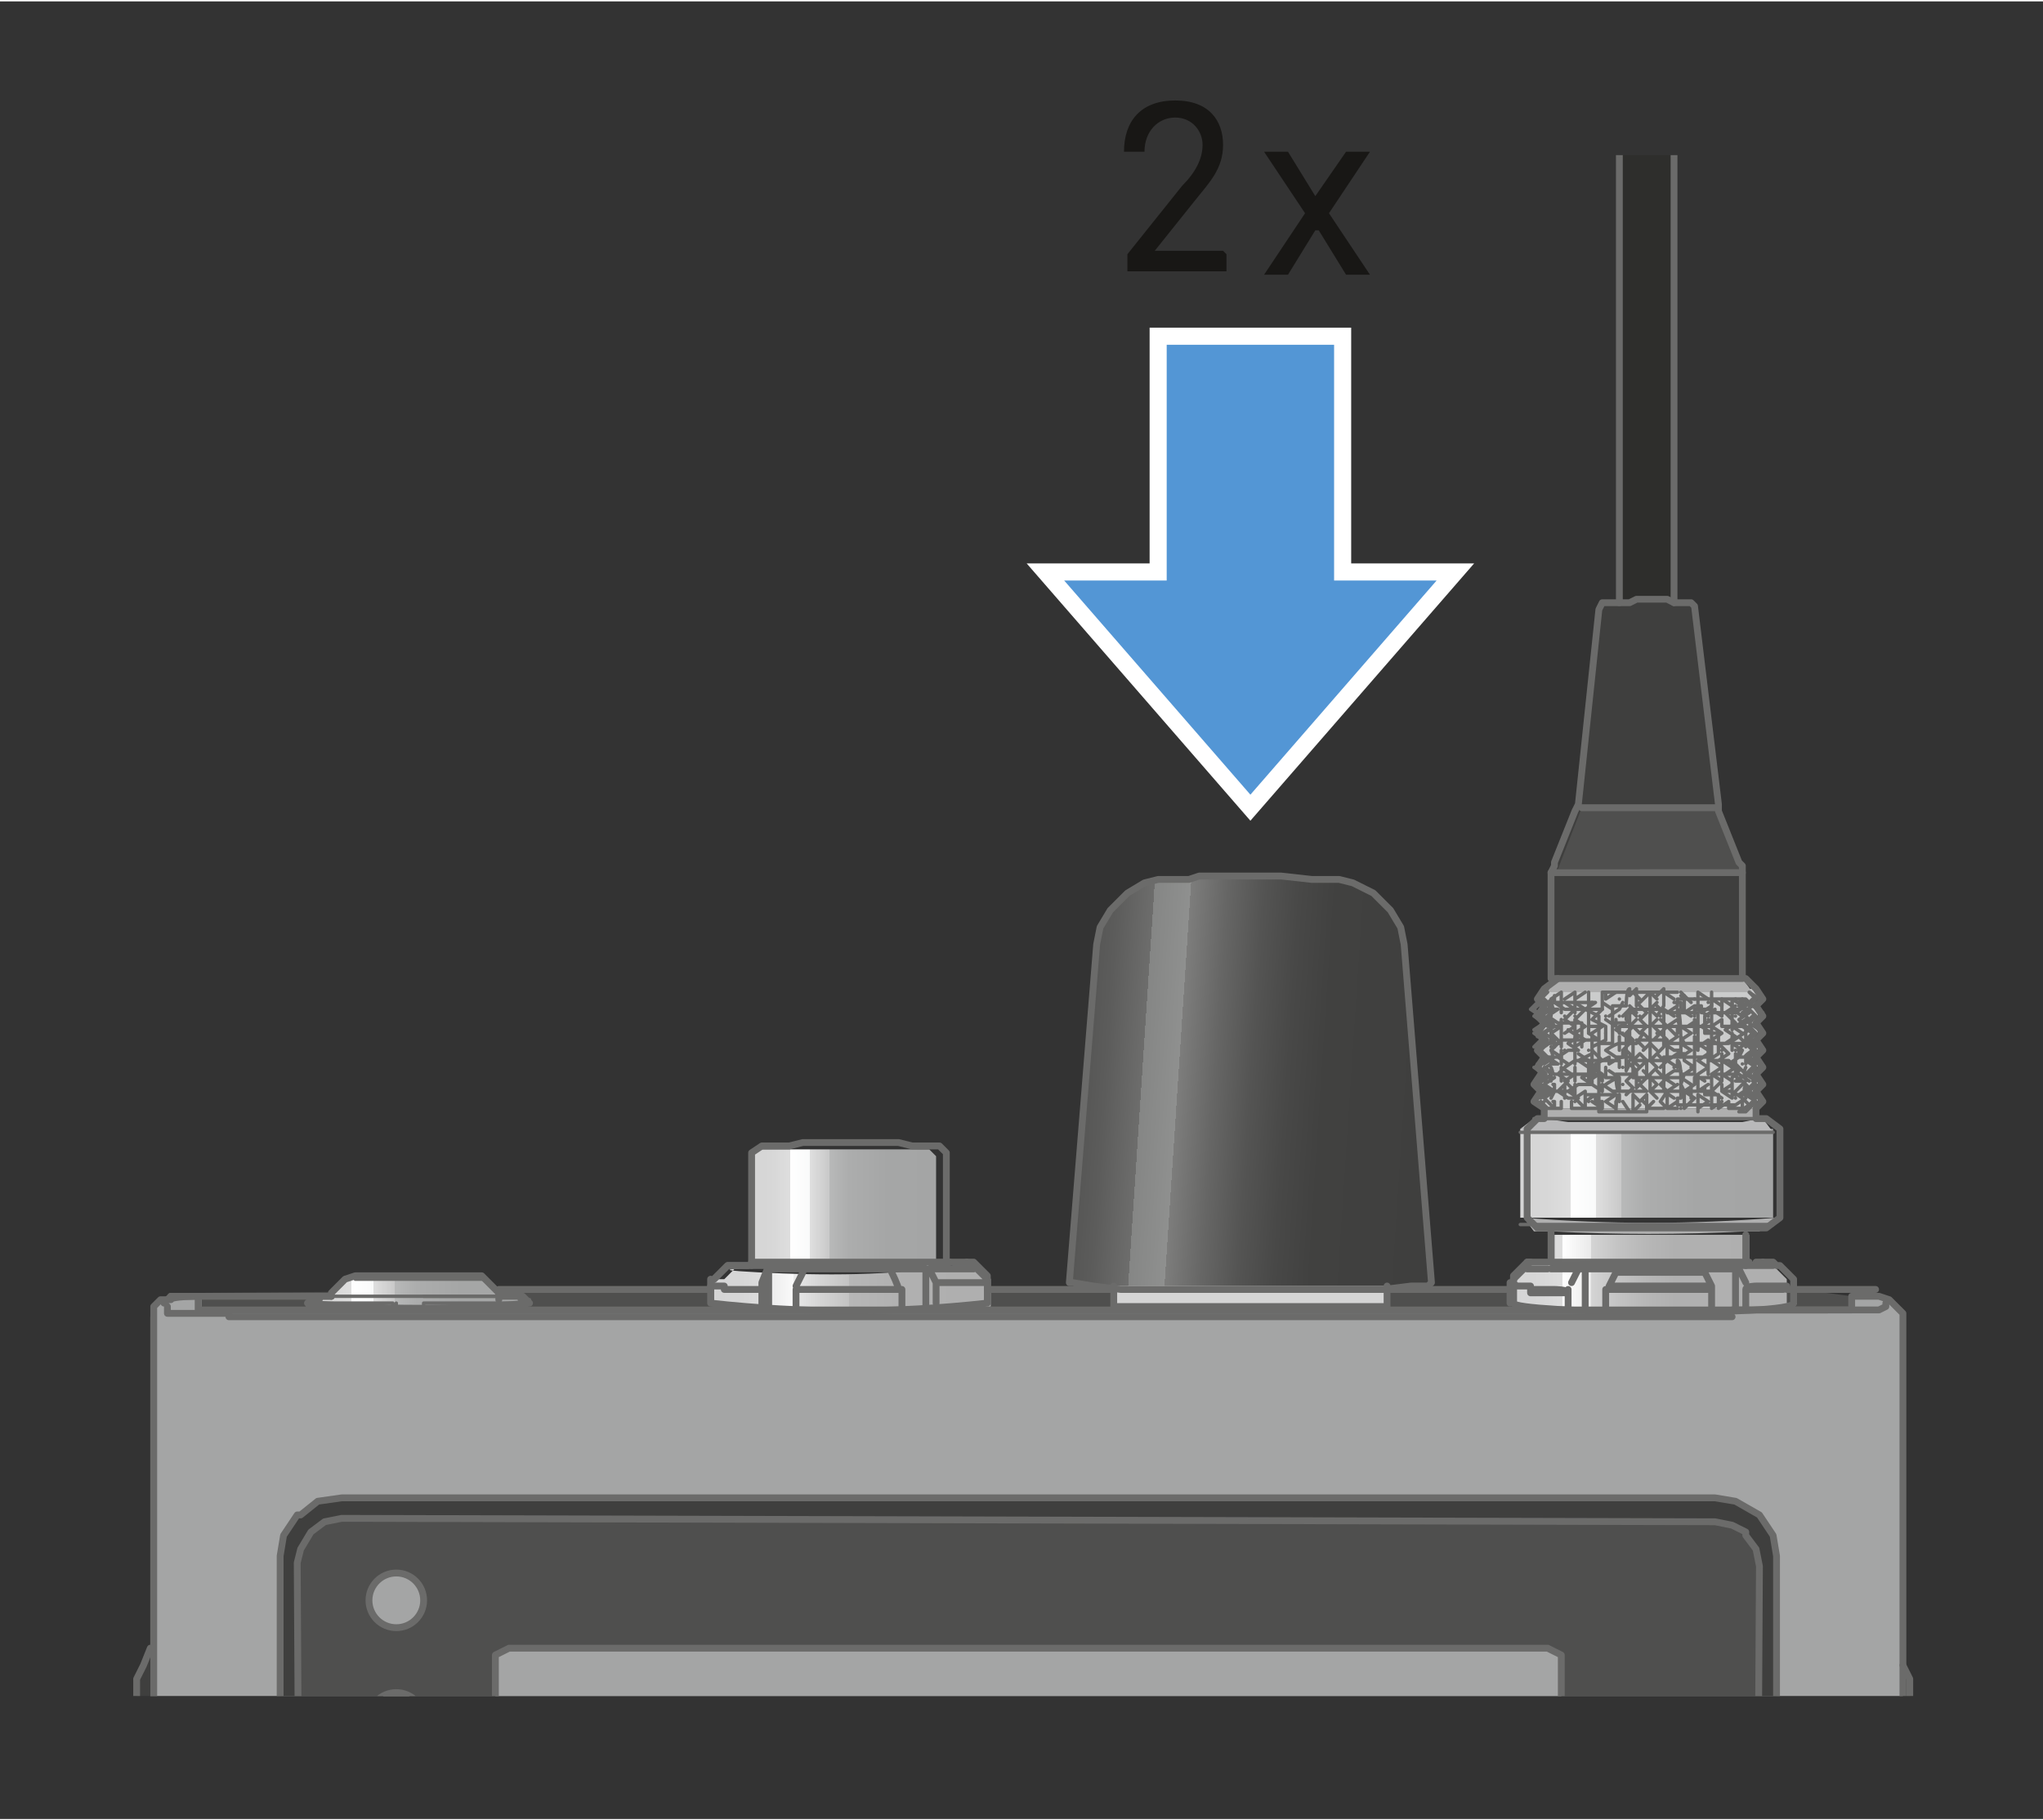 <?xml version="1.0" encoding="UTF-8"?>
<svg id="Abbildungen" xmlns="http://www.w3.org/2000/svg" width="21.1mm" height="18.8mm" version="1.1" xmlns:xlink="http://www.w3.org/1999/xlink" viewBox="0 0 59.8 53.2">
  <rect x="0" y="0" width="59.8" height="53.2" fill="#333333" stroke="none"/>
  <!-- Generator: Adobe Illustrator 29.3.1, SVG Export Plug-In . SVG Version: 2.1.0 Build 151)  -->
  <defs>
    <style>
      .st0 {
        fill: #cbcccc;
      }

      .st1 {
        stroke-width: .2px;
      }

      .st1, .st2, .st3, .st4 {
        fill: none;
      }

      .st1, .st2, .st4 {
        stroke: #6b6b6a;
        stroke-linecap: round;
        stroke-linejoin: round;
      }

      .st2 {
        stroke-width: .1px;
      }

      .st5 {
        fill: url(#Unbenannter_Verlauf_21);
      }

      .st6 {
        fill: url(#Unbenannter_Verlauf_75);
      }

      .st7 {
        fill: #a4a5a5;
      }

      .st8 {
        fill: #5396d5;
        stroke: #fff;
        stroke-miterlimit: 3.9;
        stroke-width: .5px;
      }

      .st9 {
        fill: url(#Unbenannter_Verlauf_263);
      }

      .st10 {
        fill: #d5d5d5;
      }

      .st11 {
        fill: #afafaf;
      }

      .st12 {
        fill: url(#Unbenannter_Verlauf_77);
      }

      .st13 {
        fill: url(#Unbenannter_Verlauf_240);
      }

      .st14 {
        fill: #4f4f4e;
      }

      .st15 {
        fill-rule: evenodd;
      }

      .st15, .st16 {
        fill: #b9b9ba;
      }

      .st4 {
        stroke-width: .2px;
      }

      .st17 {
        fill: #2e2e2c;
      }

      .st18 {
        fill: #3f3f3e;
      }

      .st19 {
        fill: #181715;
      }

      .st20 {
        clip-path: url(#clippath);
      }

      .st21 {
        fill: url(#Unbenannter_Verlauf_2);
      }

      .st22 {
        fill: url(#Unbenannter_Verlauf_76);
      }
    </style>
    <clipPath id="clippath">
      <rect class="st3" y="4.5" width="63.3" height="45.1"/>
    </clipPath>
    <linearGradient id="Unbenannter_Verlauf_75" data-name="Unbenannter Verlauf 75" x1="4.4" y1="88.9" x2="55.7" y2="88.9" gradientUnits="userSpaceOnUse">
      <stop offset="0" stop-color="#3f3f3e"/>
      <stop offset="0" stop-color="#5e5e5d"/>
      <stop offset=".9" stop-color="#5e5e5d"/>
      <stop offset="1" stop-color="#3f3f3e"/>
    </linearGradient>
    <linearGradient id="Unbenannter_Verlauf_2" data-name="Unbenannter Verlauf 2" x1="22" y1="35.3" x2="27.7" y2="35.3" gradientUnits="userSpaceOnUse">
      <stop offset="0" stop-color="#d5d5d5"/>
      <stop offset=".1" stop-color="#d7d7d7"/>
      <stop offset=".2" stop-color="#dedede"/>
      <stop offset=".2" stop-color="#eaeaea"/>
      <stop offset=".2" stop-color="#fbfbfb"/>
      <stop offset=".2" stop-color="#fff"/>
      <stop offset=".3" stop-color="#f9fafa"/>
      <stop offset=".3" stop-color="#dfdfdf"/>
      <stop offset=".4" stop-color="#c9c9c9"/>
      <stop offset=".4" stop-color="#b8b9b9"/>
      <stop offset=".5" stop-color="#acadad"/>
      <stop offset=".7" stop-color="#a5a6a6"/>
      <stop offset="1" stop-color="#a4a5a5"/>
    </linearGradient>
    <linearGradient id="Unbenannter_Verlauf_76" data-name="Unbenannter Verlauf 76" x1="20.8" y1="37.6" x2="28.9" y2="37.6" gradientUnits="userSpaceOnUse">
      <stop offset="0" stop-color="#d5d5d5"/>
      <stop offset=".1" stop-color="#d6d6d6"/>
      <stop offset=".2" stop-color="#ddd"/>
      <stop offset=".2" stop-color="#e9e9e9"/>
      <stop offset=".3" stop-color="#fafafa"/>
      <stop offset=".3" stop-color="#fff"/>
      <stop offset=".3" stop-color="#eaeaea"/>
      <stop offset=".4" stop-color="#d4d4d4"/>
      <stop offset=".5" stop-color="#c3c3c3"/>
      <stop offset=".5" stop-color="#b7b7b7"/>
      <stop offset=".7" stop-color="#b0b0b0"/>
      <stop offset="1" stop-color="#afafaf"/>
    </linearGradient>
    <linearGradient id="Unbenannter_Verlauf_263" data-name="Unbenannter Verlauf 263" x1="9" y1="37.7" x2="15.4" y2="37.7" gradientUnits="userSpaceOnUse">
      <stop offset="0" stop-color="#d5d5d5"/>
      <stop offset=".1" stop-color="#d7d7d7"/>
      <stop offset=".2" stop-color="#dedede"/>
      <stop offset=".2" stop-color="#eaeaea"/>
      <stop offset=".2" stop-color="#fbfbfb"/>
      <stop offset=".2" stop-color="#fff"/>
      <stop offset=".3" stop-color="#f9fafa"/>
      <stop offset=".3" stop-color="#dfdfdf"/>
      <stop offset=".4" stop-color="#c9c9c9"/>
      <stop offset=".4" stop-color="#b8b9b9"/>
      <stop offset=".5" stop-color="#acadad"/>
      <stop offset=".7" stop-color="#a5a6a6"/>
      <stop offset="1" stop-color="#a4a5a5"/>
    </linearGradient>
    <linearGradient id="Unbenannter_Verlauf_240" data-name="Unbenannter Verlauf 240" x1="31.3" y1="31.4" x2="41.9" y2="32.1" gradientUnits="userSpaceOnUse">
      <stop offset="0" stop-color="#4f4f4e"/>
      <stop offset="0" stop-color="#525251"/>
      <stop offset=".1" stop-color="#5c5c5b"/>
      <stop offset=".2" stop-color="#6d6d6c"/>
      <stop offset=".2" stop-color="#858685"/>
      <stop offset=".3" stop-color="#8f908f"/>
      <stop offset=".3" stop-color="#7d7d7c"/>
      <stop offset=".4" stop-color="#666665"/>
      <stop offset=".5" stop-color="#545453"/>
      <stop offset=".6" stop-color="#484847"/>
      <stop offset=".7" stop-color="#414140"/>
      <stop offset="1" stop-color="#3f3f3e"/>
    </linearGradient>
    <linearGradient id="Unbenannter_Verlauf_77" data-name="Unbenannter Verlauf 77" x1="44.1" y1="37.2" x2="52.3" y2="37.2" gradientUnits="userSpaceOnUse">
      <stop offset="0" stop-color="#d5d5d5"/>
      <stop offset=".1" stop-color="#d6d6d6"/>
      <stop offset=".2" stop-color="#ddd"/>
      <stop offset=".2" stop-color="#e9e9e9"/>
      <stop offset=".2" stop-color="#fafafa"/>
      <stop offset=".2" stop-color="#fff"/>
      <stop offset=".3" stop-color="#eaeaea"/>
      <stop offset=".3" stop-color="#d4d4d4"/>
      <stop offset=".4" stop-color="#c3c3c3"/>
      <stop offset=".5" stop-color="#b7b7b7"/>
      <stop offset=".6" stop-color="#b0b0b0"/>
      <stop offset="1" stop-color="#afafaf"/>
    </linearGradient>
    <linearGradient id="Unbenannter_Verlauf_21" data-name="Unbenannter Verlauf 2" x1="44.5" y1="34.4" x2="51.9" y2="34.4" xlink:href="#Unbenannter_Verlauf_2"/>
  </defs>
  <g class="st20">
    <g>
      <g>
        <g>
          <polygon class="st17" points="55.7 69.3 55.7 69.2 55.6 69.1 55.5 69.1 55.4 69.1 54.4 69.1 54.2 69.2 53.9 69.3 53.4 69.4 53.1 69.4 50.7 69.4 46.2 69.4 14 69.4 9.5 69.4 7.1 69.4 6.8 69.4 6.3 69.3 5.9 69.2 5.7 69.1 4.7 69.1 4.6 69.1 4.5 69.1 4.5 69.2 4.4 68.3 4.5 68.4 4.7 68.6 4.8 68.7 5.1 68.8 5.6 68.9 6.8 69 7.3 69 8.3 69 9.4 69 30.1 69 50.8 69 51.9 69 52.9 69 53.3 69 54.1 68.9 54.4 68.9 54.7 68.9 55 68.8 55.4 68.7 55.5 68.6 55.7 68.4 55.7 68.3 55.7 69.3"/>
          <polygon class="st14" points="54.2 37.9 54.2 38.3 53.9 38.3 53.5 38.4 53 38.4 51.9 38.4 8.3 38.4 7.2 38.4 6.6 38.4 6.3 38.3 5.9 38.3 5.9 37.9 5.9 37.8 19.2 37.7 32.3 37.7 43.4 37.7 52.7 37.7 54.2 37.9"/>
          <polyline class="st7" points="30.1 69 50.8 69 51.9 69 52.9 69 53.3 69 54.1 68.9 54.4 68.9 54.7 68.9 55 68.8 55.4 68.7 55.5 68.6 55.7 68.4 55.7 68.3 55.7 68.2 55.7 38.6 55.7 38.5 55.5 38.2 55.3 38 55 37.9 54.2 37.9 54.2 38.3 53.9 38.3 53.5 38.4 53 38.4 51.9 38.4 8.3 38.4 7.2 38.4 6.6 38.4 6.3 38.3 5.9 38.3 5.9 37.9 5 37.9 4.7 38 4.6 38.2 4.5 38.4 4.4 38.5 4.4 38.6 4.4 68.2 4.4 68.3 4.5 68.4 4.7 68.6 4.8 68.7 5.1 68.8 5.6 68.9 6.8 69 7.3 69 8.3 69 9.4 69"/>
          <path class="st18" d="M4.4,68.4h0s-.1,0-.1,0h0s-.2.2-.2.2c-.1.1-.3.5-.3.8v7.1s0,.2,0,.2h0s.2.2.2.2h.1s.3,0,.3,0"/>
          <path class="st18" d="M55.7,68.4h.1s0,0,0,0c.3,0,.4.4.5.7v.3s0,7.1,0,7.1v.2c0,0-.1,0-.1,0h-.2c0,.1-.1.1-.1.1h-.3"/>
          <polyline class="st6" points="55 108 54.7 108.3 53.9 108.6 53 108.7 51.9 108.8 50.8 108.8 9.4 108.8 8.3 108.8 7.2 108.7 6.3 108.6 5.4 108.3 4.9 107.9 4.8 107.8 4.5 107.2 4.4 107.1 4.4 106.8 4.4 77.1 4.4 77 4.4 76.9 4.4 76.6 4.4 69.3 4.5 69.2 4.5 69.1 4.6 69.1 4.7 69.1 5.7 69.1 5.9 69.2 6.3 69.3 6.8 69.4 7.1 69.4 9.5 69.4 14 69.4 46.2 69.4 50.7 69.4 53.1 69.4 53.4 69.4 53.9 69.3 54.2 69.2 54.4 69.1 55.4 69.1 55.5 69.1 55.6 69.1 55.7 69.2 55.7 69.3 55.7 76.6 55.7 76.9 55.7 77.1 55.7 106.8 55.7 107.1 55.6 107.2 55.5 107.6 55.4 107.8 55.2 107.9 55 108"/>
          <path class="st18" d="M4.4,59.7l-.4-9.3v-.3s0-.5,0-.5v-.5c0,0,.2-.4.2-.4l.2-.5M55.7,55.9l.2-5.5v-.3s0-.5,0-.5v-.5c0,0-.2-.4-.2-.4h0"/>
          <g>
            <path class="st21" d="M22,37v-3.2s.2-.2.2-.2h0s.2,0,.2,0h.3s.3,0,.3,0h.4s.4,0,.4,0h.5s.5,0,.5,0h.5s.5,0,.5,0h.4s.4,0,.4,0h.3s.2,0,.2,0h.1s0,0,0,0l.2.2v3.2c-1.9.2-3.8.2-5.7,0Z"/>
            <path class="st22" d="M20.9,37.4h0s0,.2,0,.2v.6c2.7.2,5.4.2,8.1,0,0,0,0-.6,0-.6h0s0-.2,0-.2l-.4-.4h-.1s-.2,0-.2,0h-.2s-.2,0-.2,0h0c-1.8.3-3.8.3-5.7.2s0-.1,0-.2h-.2s-.3,0-.3,0h0s-.1,0-.1,0c0,0-.4.4-.4.4"/>
          </g>
          <path class="st9" d="M9.4,38.2h.8s1.1,0,1.1,0h1s.7,0,.7,0h1.4c.3,0,.6,0,.9-.1l-.2-.2h0s-.3,0-.3,0h-.3v-.2s-.4-.4-.4-.4h-.1s-.5,0-.5,0h-.8s-.9,0-.9,0h-.8s-.6,0-.6,0h-.3s-.4.4-.4.4v.2h0s-.4,0-.4,0h-.1c0,0-.2.2-.2.2h.5c0,0,0,0,0,0Z"/>
          <g>
            <polyline class="st13" points="41.9 37.5 41.8 37.6 41.3 37.6 40.5 37.7 39.4 37.7 38.1 37.7 36.7 37.7 35.3 37.7 33.9 37.7 32.8 37.7 32 37.6 31.4 37.5 31.3 37.5 32.1 27.6 32.2 27.1 32.5 26.6 33 26.1 33.5 25.8 33.9 25.7 34.3 25.7 34.8 25.7 35.1 25.6 35.8 25.6 36.6 25.6 37.5 25.6 38.4 25.7 38.8 25.7 39.2 25.7 39.2 25.7 39.6 25.8 40.2 26.1 40.7 26.6 41 27.1 41.1 27.6 41.9 37.5 41.9 37.5"/>
            <path class="st10" d="M32.6,37.6v.6s7.7,0,8,0c0,0,0,0,0,0v-.6s-8,0-8,0"/>
          </g>
          <g>
            <path class="st12" d="M52.3,38.1v-.6s0-.1,0-.1l-.4-.4h-.1s-.1-.1-.1-.1h0s-.4,0-.4,0h-.1v-.8c-1.9,0-3.8,0-5.7,0v.8h-.1s-.4,0-.4,0h-.1s0,0,0,0h-.1s-.4.4-.4.4h0c0,.1,0,.8,0,.8,0,.4,8.2.4,8.2,0Z"/>
            <polyline class="st18" points="50.9 28.6 51 28.6 51 25.5 51 25.3 50.9 25.2 50.3 23.7 50.3 23.5 49.6 17.7 49.5 17.6 49.4 17.6 49.3 17.6 49.2 17.6 49 17.6 48.8 17.5 48.6 17.5 48.2 17.5 47.9 17.5 47.7 17.6 47.5 17.6 47.3 17.6 47.2 17.6 47.1 17.6 47 17.6 46.9 17.6 46.8 17.8 46.2 23.5 46.1 23.7 45.5 25.2 45.5 25.3 45.4 25.5 45.4 28.6 48 28.6 50.9 28.6"/>
            <path class="st14" d="M48.1,23.6h-.8s-.6,0-.6,0h-.4s0,0,0,0l-.7,1.8h0s.1,0,.1,0h.2s.3,0,.3,0h.9s1.1,0,1.1,0M48,25.5h1.1s1,0,1,0h.4s.3,0,.3,0h.2s0,0,0,0l-.7-1.9h-.2s-.5,0-.5,0h-.7s-.8,0-.8,0"/>
            <path class="st17" d="M47.4-40.1V17.6s1.6,0,1.6,0v-57.7c0-.3-1.6-.2-1.6,0"/>
            <polygon class="st18" points="47.4 -39.8 47.2 -39.8 46.9 -40 46.9 -51.3 46.9 -51.5 47.1 -51.9 47.2 -52.1 47.4 -52.2 47.8 -52.4 48.2 -52.5 48.5 -52.5 48.6 -52.4 49 -52.2 49.2 -52.2 49.3 -52 49.5 -51.7 49.5 -51.4 49.5 -40.2 49.4 -40 49 -39.8 49 -39.8 47.4 -39.8"/>
            <path class="st5" d="M44.5,33c2.5.1,4.9.1,7.4,0v2.6s-.2,0-.2,0h-.6s-.8,0-.8,0h-1.1s-1.2,0-1.2,0h-1.1s-1,0-1,0h-.8s-.5,0-.5,0h-.1s0-2.6,0-2.6Z"/>
            <polyline class="st16" points="49.2 33.1 48.1 33.1 46.9 33.1 45.9 33.1 45.1 33.1 44.7 33.1 44.5 33 44.9 32.7 45.2 32.7 45.9 32.8 46.8 32.8 48 32.8 48.4 32.8 49.2 32.8 50.2 32.8 51 32.8 51.5 32.7 51.6 32.7 51.9 33.1 51.7 33.1 51.2 33.1 50.3 33.1 49.2 33.1"/>
            <path class="st0" d="M45.2,31.4l-.2-.2h0c0,0,.2-.3.2-.3l-.2-.2h0c0,0,.2-.3.2-.3l-.2-.2h0c0,0,.2-.3.2-.3l-.2-.2h0c0,0,.2-.3.2-.3l-.2-.2h0c0,0,.2-.3.2-.3h.4s5.4,0,5.4,0h.3s.2.2.2.2h0c0,0-.2.3-.2.3l.2.2h0c0,0-.2.3-.2.3l.2.2h0c0,0-.2.3-.2.3l.2.2h0c0,0-.2.3-.2.3l.2.2h0c0,0-.2.3-.2.3l.2.2h0c0,0-.2.3-.2.3l.2.2h0c0,0-.2.3-.2.3-2.1,0-4.1,0-6.1,0l-.2-.2h0c0,0,.2-.3.2-.3l-.2-.2h0c0,0,.2-.3.2-.3"/>
            <polygon class="st11" points="51.3 29 51 28.6 45.4 28.6 45.2 29 51.3 29"/>
            <path class="st11" d="M51.3,32.4l.2.3c-2,0-4.3,0-6.4,0l.2-.3c2.1,0,4.1,0,6.1,0Z"/>
            <path class="st11" d="M51.9,35.7l-.4.3h-.4c-1.9.1-3.8.1-5.7,0h-.5c0,0-.3-.4-.3-.4,2.5.2,4.9.2,7.4,0Z"/>
          </g>
          <g>
            <polyline class="st18" points="51.2 64.6 50.9 64.8 50.3 64.9 9.9 64.9 9.3 64.8 8.7 64.4 8.3 63.8 8.2 63.2 8.2 45.5 8.3 44.9 8.7 44.3 8.8 44.3 9.3 43.9 10 43.8 50.2 43.8 50.8 43.9 51.5 44.3 51.9 44.9 52 45.5 52 63.2 51.9 63.8 51.5 64.4 51.2 64.6"/>
            <polyline class="st14" points="50.1 64.4 50.6 64.3 51 64.1 51.3 63.7 51.4 63.2 51.5 45.8 51.4 45.3 51.1 44.9 51.1 44.8 50.7 44.6 50.2 44.5 10 44.4 9.5 44.5 9.1 44.8 9.1 44.8 8.8 45.3 8.7 45.7 8.8 63.1 8.9 63.6 9.2 64 9.6 64.3 10.1 64.4 50.1 64.4"/>
            <polyline class="st7" points="45.7 61.5 45.6 61.8 45.5 61.9 45.3 62 15 61.9 14.7 61.9 14.6 61.7 14.5 61.5 14.5 48.6 14.5 48.4 14.7 48.3 14.9 48.2 45.3 48.2 45.5 48.3 45.7 48.4 45.7 48.6 45.7 61.5"/>
            <circle class="st7" cx="11.6" cy="50.3" r=".8"/>
            <circle class="st7" cx="11.6" cy="52.7" r=".8"/>
            <circle class="st7" cx="11.6" cy="55.1" r=".8"/>
            <circle class="st7" cx="11.6" cy="57.4" r=".8"/>
            <circle class="st7" cx="11.6" cy="59.8" r=".8"/>
            <circle class="st7" cx="11.6" cy="46.8" r=".8"/>
          </g>
          <path class="st15" d="M31.1,98.3h.4v2.2h-.5l-.6-1c-.1-.2-.2-.4-.2-.4h0v1.4h-.4v-2.2s.5,0,.5,0l.7,1.2c0,.1.1.2.1.2h0v-1.4ZM33.5,99.2h-.7v-.9h-.5v2.2h.5v-.9h.7v.9h.5v-2.2h-.5v.9ZM25.7,99.5h.7v-.3h-.7v-.6h.9v-.3h-1.5v2.2h1.5v-.4h-.9v-.6ZM23.8,98.8c0,0,0-.2,0-.2h.8v-.3h-.9c-.3,0-.5.2-.5.4s0,.2.2.4l.7.7c0,.1,0,.2,0,.2h-.9v.4h1c.3,0,.5-.2.5-.5s0-.2-.2-.4l-.7-.7ZM28.6,99.7h0s0-.1-.1-.2l-.7-1.2h-.5v2.2h.4v-1.4h0s0,.2.2.4l.6,1h.5v-2.2h-.4v1.4ZM40.4,99.5h.7v-.3h-.7v-.6h.9v-.3h-1.5v2.2h1.5v-.4h-.9v-.6ZM43.7,100.5h-.6l-.4-.9h-.2v.9s-.5,0-.5,0v-2.2h1c.5,0,.7.3.7.6s-.1.5-.4.6l.5,1ZM43.1,99c0,0,0-.3-.3-.3h-.3s0,.6,0,.6h.3c.3,0,.3-.2.3-.3M38.5,98.8c0,0,0-.2,0-.2h.8v-.3h-.9c-.3,0-.5.2-.5.4s0,.2.2.4l.7.7c0,.1,0,.2,0,.2h-.9v.4h1c.3,0,.5-.2.5-.5s0-.2-.2-.4l-.7-.7ZM35.3,99.5h.7v-.3h-.7v-.6h.9v-.3h-1.5v2.2h1.5v-.4h-.9v-.6ZM36.9,100.5h.5v-2.2h-.5v2.2ZM16.5,97.6v3.7h4.9v-3.7h-4.9ZM19.2,97.9h0c-.3.1-.6.4-.8.9,0,.1-.2.4-.2.5-.5,1-.7,1.2-1.4,1.2v-2.7h2.4s0,0,0,0c0,0,0,0,0,0M21.1,98.3v2.7h-2.4s0,0,0,0c0,0,0,0,0,0,.3-.1.6-.4.8-.9,0-.1.2-.4.2-.5.5-1,.7-1.2,1.4-1.2"/>
        </g>
        <g>
          <path class="st4" d="M52.3,37.7h.7s1,0,1,0h.4s.5,0,.5,0h0M44.1,37.7h-3.5M28.9,37.7h3.7M20.8,37.7h-6.2M5,37.9h0s.5,0,.5,0h.4s.4,0,.4,0h1.4s2,0,2,0"/>
          <path class="st4" d="M53.3,69h.8c0,0,.7-.1.7-.1M53.3,69h-.5s-1,0-1,0h-1.1s-20.7,0-20.7,0M9.4,69h20.7M6.8,69h.5s1,0,1,0h1.1M4.4,68.4h0c0,.1.2.2.2.2h.3c0,.1.5.2.5.2h.6c0,0,.8.1.8.1M55.2,38.1h0s0,.1,0,.1h0c0,0-.2.1-.2.1h-.2s-.6,0-.6,0h-.7s-1.4,0-1.4,0h-1.4M9.5,38.5h20.6M50.7,38.5h-20.6M9.5,38.5h-1.4s-1.4,0-1.4,0M6.7,38.4h-.7s-.6,0-.6,0h-.3s-.2,0-.2,0h0,0c0-.1,0-.2,0-.2M5,37.9l-.2.2"/>
          <path class="st4" d="M5.6,68.9h-.1s-.4-.1-.4-.1h-.4c0-.1,0-.2,0-.2l-.2-.2h0c0-.1,0-.2,0-.2v-29.6s0-.2,0-.2h0c0-.1,0-.2,0-.2l.2-.2h.3c0-.1.8-.1.8-.1v.4s.4,0,.4,0h.4s.6,0,.6,0h1.1s43.6,0,43.6,0h1.1s.5,0,.5,0h.4s.3,0,.3,0v-.4h.8s.3.1.3.1l.2.2.2.2v.2s0,29.6,0,29.6h0c0,0,0,.2,0,.2l-.2.2h0s-.4.2-.4.2h-.4c0,0-.2.1-.2.1"/>
          <polyline class="st4" points="51.2 64.6 50.9 64.8 50.3 64.9 9.9 64.9 9.3 64.8 8.7 64.4 8.3 63.8 8.2 63.2 8.2 45.5 8.3 44.9 8.7 44.3 8.8 44.3 9.3 43.9 10 43.8 50.2 43.8 50.8 43.9 51.5 44.3 51.9 44.9 52 45.5 52 63.2 51.9 63.8 51.5 64.4 51.2 64.6"/>
          <path class="st4" d="M4.4,68.4h0s-.1,0-.1,0h0s-.2.2-.2.2c-.1.1-.3.5-.3.8v7.1s0,.2,0,.2h0s.2.2.2.2h.1s.3,0,.3,0"/>
          <path class="st4" d="M55.7,68.4h.1s0,0,0,0c.3,0,.4.4.5.7v.3s0,7.1,0,7.1v.2c0,0-.1,0-.1,0h-.2c0,.1-.1.1-.1.1h-.3"/>
          <path class="st4" d="M51.1,36.1v.9M45.4,36v.9"/>
          <polyline class="st4" points="22 37 22 33.7 22.3 33.5 22.3 33.5 22.5 33.5 22.7 33.5 23.1 33.5 23.5 33.4 23.9 33.4 24.4 33.4 24.9 33.4 25.4 33.4 25.9 33.4 26.3 33.4 26.7 33.5 27.1 33.5 27.3 33.5 27.4 33.5 27.5 33.5 27.7 33.7 27.7 37"/>
          <path class="st2" d="M13.2,37.9h.7s.5,0,.5,0h.2M14.2,37.4h-.2s-.4,0-.4,0h-.6M13.2,37.9h-.8s-.9,0-.9,0h-.8s-.6,0-.6,0h-.4s0,0,0,0M13.2,37.3h.3s.1,0,.1,0h-.2s-.6,0-.6,0h-.8s-.7,0-.7,0h-.5s-.1,0-.1,0h.3s.6,0,.6,0h.7s.7,0,.7,0h.2M13.1,37.4h-.8s-.8,0-.8,0h-.7s-.4,0-.4,0h0"/>
          <polyline class="st4" points="9.7 37.9 9.7 37.8 10.1 37.4 10.4 37.3 11 37.3 11.9 37.3 12.8 37.3 13.6 37.3 14.1 37.3 14.2 37.4 14.6 37.8 14.6 38"/>
          <polyline class="st4" points="55 108 54.7 108.3 53.9 108.6 53 108.7 51.9 108.8 50.8 108.8 9.4 108.8 8.3 108.8 7.2 108.7 6.3 108.6 5.4 108.3 4.9 107.9 4.8 107.8 4.5 107.2 4.4 107.1 4.4 106.8 4.4 77.1 4.4 77 4.4 76.9 4.4 76.6 4.4 69.3 4.5 69.2 4.5 69.1 4.6 69.1 4.7 69.1 5.7 69.1 5.9 69.2 6.3 69.3 6.8 69.4 7.1 69.4 9.5 69.4 14 69.4 46.2 69.4 50.7 69.4 53.1 69.4 53.4 69.4 53.9 69.3 54.2 69.2 54.4 69.1 55.4 69.1 55.5 69.1 55.6 69.1 55.7 69.2 55.7 69.3 55.7 76.6 55.7 76.9 55.7 77.1 55.7 106.8 55.7 107.1 55.6 107.2 55.5 107.6 55.4 107.8 55.2 107.9 55 108"/>
          <path class="st4" d="M32.6,37.6v.6s8,0,8,0v-.6"/>
          <path class="st1" d="M51.1,38.3v-.6h.5s.4,0,.4,0h.2s0,0,0,0M51.1,37.7h0c0-.1.3-.1.3-.1h.5s.3,0,.3,0h.1M51.1,37.5l-.2-.4h0s-1,0-1,0h-.6s-.8,0-.8,0h-.8s-.2,0-.2,0h-1.1s0,0,0,0h-.8s-.2,0-.2,0h0s0,0,0,0h.2s.6,0,.6,0h.2v1.2M51.8,37h0s-.2,0-.2,0h-.4s-.4,0-.4,0v1.2M50.1,37.6h-.2s-.9,0-.9,0h-.9s-1,0-1,0l.2-.4h1.1s.9,0,.9,0h.6s.2.4.2.4h0v.7M50.1,37.7h-.7s-.8,0-.8,0h-.8s-.8,0-.8,0v.6M47.1,37.7h0M45.2,37.1h-.2s-.3,0-.3,0h.1s.3,0,.3,0h.2M44.8,37.6h-.3s-.2,0-.2,0h0c0-.1.1,0,.1,0h.4s0,.2,0,.2h.5s.6,0,.6,0h0c0-.1-.4-.1-.4-.1h-.6s-.1,0-.1,0M46,37.5l.2-.4M45.9,37.7v.6M44.2,37.5v.6M51.9,37h0s-.2,0-.2,0h-.4s-.4,0-.4,0M51.6,36.9h0M45.4,36.9h0s0,0,0,0h.4s.7,0,.7,0h.9s1,0,1,0h1s.9,0,.9,0h.6s.3,0,.3,0h0s0,0,0,0M49.8,37.1h0M47.3,37.2h0M44.7,36.9h.1M44.7,36.9h0M44.7,37l-.4.4"/>
          <path class="st4" d="M45.4,36.9h-.1s-.4,0-.4,0h-.1s0,0,0,0h-.1s-.4.4-.4.4h0c0,.1,0,.8,0,.8,0,.3,8.2.4,8.2,0v-.6s0-.1,0-.1l-.4-.4h-.1s-.1-.1-.1-.1h0s-.4,0-.4,0h-.1"/>
          <path class="st4" d="M4.4,59.7l-.4-9.3v-.3s0-.5,0-.5v-.5c0,0,.2-.4.2-.4l.2-.5M55.7,55.9l.2-5.5v-.3s0-.5,0-.5v-.5c0,0-.2-.4-.2-.4h0"/>
          <path class="st1" d="M48,25.5h1.1s1,0,1,0h.4s.3,0,.3,0h.2s0,0,0,0M45.4,25.5h0s.1,0,.1,0h.2s.3,0,.3,0h.9s1.1,0,1.1,0M48.1,23.6h-.8s-.6,0-.6,0h-.4s0,0,0,0M48.1,23.6h.8s.7,0,.7,0h.5s.2,0,.2,0"/>
          <polyline class="st4" points="50.9 28.6 51 28.6 51 25.5 51 25.3 50.9 25.2 50.3 23.7 50.3 23.5 49.6 17.7 49.5 17.6 49.4 17.6 49.3 17.6 49.2 17.6 49 17.6 48.8 17.5 48.6 17.5 48.2 17.5 47.9 17.5 47.7 17.6 47.5 17.6 47.3 17.6 47.2 17.6 47.1 17.6 47 17.6 46.9 17.6 46.8 17.8 46.2 23.5 46.1 23.7 45.5 25.2 45.5 25.3 45.4 25.5 45.4 28.6 48 28.6 50.9 28.6"/>
          <polyline class="st4" points="41.9 37.5 41.8 37.6 41.3 37.6 40.5 37.7 39.4 37.7 38.1 37.7 36.7 37.7 35.3 37.7 33.9 37.7 32.8 37.7 32 37.6 31.4 37.5 31.3 37.5 32.1 27.6 32.2 27.1 32.5 26.6 33 26.1 33.5 25.8 33.9 25.7 34.3 25.7 34.8 25.7 35.1 25.6 35.8 25.6 36.6 25.6 37.5 25.6 38.4 25.7 38.8 25.7 39.2 25.7 39.2 25.7 39.6 25.8 40.2 26.1 40.7 26.6 41 27.1 41.1 27.6 41.9 37.5 41.9 37.5"/>
          <path class="st1" d="M28.9,37.5h-.2s-.3,0-.3,0h-.4s-.6,0-.6,0v.6M27.4,37.5h0M28.9,37.5h0M22.5,38.3v-1.2h1.1s.7,0,.7,0h.8s.9,0,.9,0h1.1s0,1.2,0,1.2M27.4,37.5l-.2-.4h0s.2,0,.2,0h.3s.4,0,.4,0h.2s.1,0,.1,0h.1s0,0,0,0M23.3,38.3v-.6h.7s.8,0,.8,0h.8s.8,0,.8,0v.6M23.5,37.2l-.2.4M26.3,37.7h0c0-.1-.2-.5-.2-.5M23.3,37.6h0M21.3,37h.1s0,0,0,0h.3s0,0,0,0h.3s.5,0,.5,0h0s-.2.5-.2.5h0v.7M22.2,37.7h-.6s-.4,0-.4,0M21.2,37.6h-.3s-.1,0-.1,0M28.9,37.4l-.4-.4M28.3,36.9h0M22,36.9h0s0,0,0,0h.3s.6,0,.6,0h.9s1,0,1,0h1s.9,0,.9,0h.7s.4,0,.4,0h0s0,0,0,0M26.1,37.2h0M23.5,37.2h0M21.3,37h.1s0,0,0,0M21.3,37l-.4.4"/>
          <path class="st4" d="M28.9,37.5h0s0-.2,0-.2l-.4-.4h-.1s-.2,0-.2,0h-.2s-.2,0-.2,0h0M28.9,37.5h0s0,.6,0,.6c-2.7.3-5.4.3-8.1,0v-.6s0-.1,0-.1h0M20.9,37.4h0s.4-.4.4-.4h.1s0,0,0,0h.3s.2,0,.2,0"/>
          <path class="st2" d="M14.8,38.1h.2M15,38.2h0c0-.1.2,0,.2,0M15.2,37.9h0s-.4,0-.4,0h-.6s-.8,0-.8,0h-1M15.2,38.2h0c0-.1.2,0,.2,0M15.3,38h.2M15.3,38h.1M15.2,38h.2M15.2,38h.1M14.8,38.1h0M14.4,38.2h-.2c0-.1,0,0,0,0M14.2,38.1h0M13.9,38.2h0c0-.1.2,0,.2,0M12.8,38.1h.6s.8,0,.8,0h.5s.1,0,.1,0h-.1M14.5,38.2h0c0-.1.2,0,.2,0M13.9,38.1h0M13.5,38.2h0c0-.1,0,0,0,0M13.2,38.3h0c0-.1,0,0,0,0M13.2,38.1h.2M13.5,38.1h.2M12.9,38.3h-.1c0-.1,0,0,0,0M12.8,38.1h-.1M12.4,38.1h.1M11.5,38.3h0v-.2h0s-.7,0-.7,0h-.6s-.4,0-.4,0h-.2s0,0,0,0M11.5,38.1h-.9s-.7,0-.7,0h-.5s-.1,0-.1,0h0M11.5,38.1h-.1M11.6,38.1h0c0,0,0,0,0,0h0s0,.1,0,.1M10.8,38.3h0c0-.1,0,0,0,0M10.8,38.1h-.2M11,38.3h.2c0-.1,0,0,0,0M11.2,38.1h0M10.4,38.3h0c0-.1,0,0,0,0M10.4,38.1h-.2M9.9,38.2h.2c0-.1,0,0,0,0M10.1,38.1h0M9.3,38.1h.1c0,0,0,0,0,0M9.4,38h-.2s0,0,0,0M9.2,38.2v-.2c0,0,0,.1,0,.1M9.8,38.1h0s-.2.1-.2.1M9.8,38.1h0M9,38.2l.2-.2-.2.2M9,38.2l.2-.2v.2M9.6,38.2h0c0-.1-.2,0-.2,0M12.8,38.1h-.4s0,0,0,0h0v.2"/>
          <path class="st1" d="M9.7,37.9h0s-.4,0-.4,0h-.1c0,0-.2.2-.2.2,2.1.2,4.3.2,6.5,0l-.2-.2h0s-.3,0-.3,0h-.3"/>
          <path class="st4" d="M47.4-40.1c0-.3,1.6-.4,1.6,0V17.6M47.4-40.1V17.6"/>
          <polyline class="st4" points="47.4 -39.8 47.2 -39.8 46.9 -40 46.9 -51.3 46.9 -51.5 47.1 -51.9 47.2 -52.1 47.4 -52.2 47.8 -52.4 48.2 -52.5 48.5 -52.5 48.6 -52.4 49 -52.2 49.2 -52.2 49.3 -52 49.5 -51.7 49.5 -51.4 49.5 -40.2 49.4 -40 49 -39.8 49 -39.8"/>
          <path class="st2" d="M49.2,35.8h1.1s.8,0,.8,0h.6s.2,0,.2,0M49.2,35.8h-1.2s-1.1,0-1.1,0h-1s-.8,0-.8,0h-.5s-.1,0-.1,0M51.9,33.1h-.2s-.6,0-.6,0h-.8s-1.1,0-1.1,0M44.9,32.7h.3s.7,0,.7,0h1s1.1,0,1.1,0h.4s.7,0,.7,0h1.1s.8,0,.8,0h.5s0,0,0,0M49.2,33.1h-1.2s-1.1,0-1.1,0h-1s-.8,0-.8,0h-.5s-.1,0-.1,0M49.1,32.4h-.3v-.5h.5l.3.2h0c0,0-.3.3-.3.3v-.5s-.1-.2-.1-.2h0c0,0,.1-.3.1-.3l.3-.2h0s0,0,0,0h0l-.3-.2v-.2h-.2s-.3.2-.3.2v-.5l.3-.2h0c0,0-.3-.3-.3-.3l.3-.2h0s0,0,0,0h0s0,0,0,0M51.4,30.2h0s0,0,0,0h0c0,0-.3.3-.3.3l.3.2h0c0,0-.3.3-.3.3l.3.2h0c0,0,0,0,0,0l-.3.2.3.2h0c0,0-.3.3-.3.3h0s.3-.2.3-.2h0c0,0,0,0,0,0M51.5,32.1h0s-.3-.2-.3-.2h0M51.2,31.9l.2-.2h0M51,31.7h0s0,0,0,0h0c0,0-.3.3-.3.3h.2s.2,0,.2,0l.3.2h0c0,0-.3.3-.3.3h-.2s.3-.2.3-.2h0c0,0-.3-.3-.3-.3l.3-.2h0c0,0,0,0,0,0l-.2-.2h-.2l.3-.2h0c0,0-.3-.3-.3-.3h-.2l.3-.2h0c0,0,0,0,0,0v-.2c-.1,0,.2-.2.2-.2h0c0,0,0,0,0,0l-.2-.2.3-.2h0c0,0-.3-.3-.3-.3l.3-.2h0c0,0-.3-.3-.3-.3h.1M51.3,32.1h0s-.2-.2-.2-.2l.2-.2h0M50.4,31.2h0c0,0,0,0,0,0h0c0,0,0,0,0,0l-.3.2.3.2h0c0,0-.3.3-.3.3v.2h0s0,0,0,0h0v.2h.3s.4,0,.4,0l.3-.2h0c0,0,0,0,0,0v-.2c-.1,0,0-.2,0-.2M51,32.1l-.3-.2h-.3s.3-.2.3-.2h0c0,0,0,0,0,0v-.2c0,0,.2-.2.2-.2h0c0,0-.3-.3-.3-.3h-.3s.3-.2.3-.2h0c0,0-.3-.3-.3-.3h.3s.3-.2.3-.2h0c0,0,0,0,0,0h0M51.3,32.2h0l-.2.2h0s.3-.2.3-.2h0M51.3,32.1h0M51.4,32.2h0l-.2.2M51.4,32.1h0s-.2-.2-.2-.2M51,32.2h0v.2c-.1,0-.4,0-.4,0v-.2c0,0,0,0,0,0l-.3.2v-.2s0,0,0,0h0c0,0,0,0,0,0v-.2h-.4v-.2h0c0,0,0,0,0,0h0M51.5,32.2h0M51.2,32.4h0M51.1,32.1h0M51.4,32.2h0M50.4,31.7h0v.2s.3.2.3.2h0s0-.2,0-.2v-.2c0,0,0,0,0,0M50.4,32.1l-.3-.2h-.4s0-.5,0-.5l.3-.2h0s0,0,0,0h0l-.3-.2.3-.2h0s0,0,0,0v-.2s0-.2,0-.2h0s-.3.2-.3.2v-1s-.9,0-.9,0l.3-.2h0c0,0,0,0,0,0v-.2c.1,0,1.3,0,1.3,0h.7l.2.2h0l-.3-.2v.2c.1,0,0,0,0,0l-.3-.2v.2c0,0,0,0,0,0l-.3-.2v.2s0,0,0,0l-.3-.2v.2h0s0,0,0,0l-.3.2v-.2h-.2s-.3.2-.3.2v-.5s-.1,0-.1,0M50.7,32.1h0M50.4,32.2l-.3.2v-1h.4s.3-.2.3-.2h0s0,0,0,0h0s0,0,0,0M50.4,32.1h0M50.8,32.1h0M50.7,32.4h0M50,31.7l-.3.2h-.4l.3-.2h0c0,0,0,0,0,0v-.2c0,0,.5,0,.5,0v.2M49.5,31.7h0v.2c0,0,0,.2,0,.2h0M49.5,32.2h0M50,32.2l-.3-.2v.5-.2M50,32.2h0M49.6,31.2v.2c0,0-.4,0-.4,0v.7c-.1,0-.1,0-.1,0h0c0,0,0,.2,0,.2h.4s.6,0,.6,0M49.7,32.4l.3-.2M48.6,31.7h0c0,0,0,0,0,0h0c0,0,0,0,0,0l.2.2.3-.2h0M49.1,32.2h0s-.3.2-.3.2l-.2-.2h0c0,0,.2-.3.2-.3h-.5v-.5l.2-.2h0c0,0,0,0,0,0h0c0,0,0,0,0,0M49.5,30.2h0s0,0,0,0h0s0,0,0,0l-.3.2v.5h-.5s0,1,0,1l.3.2h0M49.1,32.2h0M49.2,32.4h0M48.7,32.4h-.5l.2-.2h0c0,0,0,0,0,0M48.6,32.2h0M48.5,31.7l-.2.2.2.2M48,31.7h0c0,0,0,0,0,0h0c0,0,0,0,0,0l.2.2h-1s-.3-.2-.3-.2h0s0,.2,0,.2l-.3-.2h0c0,0,0-.3,0-.3v-1.2s0,0,0,0h0c0,0,0,0,0,0M48.5,29.3h0s0,0,0,0h0s0,0,0,0l-.2.2v-.5s-1.4,0-1.4,0v.5s0-.2,0-.2h0l.3.2v1h-.4s0,2,0,2h.8s.6,0,.6,0v-.5s-.2.2-.2.2h0l-.2-.2v.5s.2-.2.2-.2h0M48.3,32.4l-.2-.2h0M47.5,32.2h0c0,0,0,0,0,0h0c0,0,.2.3.2.3M48,32.2h0M48,31.2h0s0,0,0,0h0s0,0,0,0l-.2.2-.2.2h0s0,0,0,0h0l.2.2-.2.2M49.1,29h-.8s-.2.2-.2.2h0s0,0,0,0l-.2.2v-.5s-.2.2-.2.2h0v-.2c-.1,0-.1.5-.1.5h-.4s0,.5,0,.5h.4s-.3.2-.3.2h0s0,0,0,0h0l.3.2v1s.1-.2.1-.2h0l.2.2v.5s.2-.2.2-.2M47,32.2l.3-.2h-.9s0,.2,0,.2h0s.3-.2.3-.2v.2h.2,0c0,0,0,0,0,0v.2h-.5v-.2s0,0,0,0M47,32.2h0M46.9,32.4l-.3-.2h0M47,32.2l.3.2v-.2M47.4,32.2v-.2c-.1,0-.1.5-.1.5M47.4,31.7v.2c-.1,0-.1-.5-.1-.5h.5l.2.2M45.2,31.2h0c0,0,0,0,0,0h0c0,0,0,0,0,0l.3.2h.6s-.3.2-.3.2h0c0,0,.3.3.3.3h-.4s-.3,0-.3,0h-.1s0,0,0,0h0s0,0,0,0l-.2.2h0s.3-.2.3-.2l-.3-.2h0M49,29.7l-.3-.2h-1s0,1,0,1l-.2.2h0s0,0,0,0v.2c-.1,0-.4.2-.4.2h0v-.2c0,0-.4.2-.4.2h0c0,0,0,0,0,0v.2s-.4.2-.4.2h0s0,0,0,0h0l.3.2h-.4s-.3.2-.3.2h0s0,0,0,0h0l.3.2h-.3s-.3-.2-.3-.2h0c0,0,.3-.3.3-.3l-.3-.2h0c0,0,.3-.3.3-.3l-.3-.2h0c0,0,0,0,0,0l.3-.2h.3s-.3-.2-.3-.2h0c0,0,0,0,0,0l.3-.2-.3-.2h0c0,0,0,0,0,0h0M46.4,32.4v-.5s-.3.2-.3.2h0c0,0,.3.3.3.3h-.4s0-.2,0-.2h0M47,30.2v.2c0,0-.4.2-.4.2h0s0,0,0,0v.2s-.4.2-.4.2h0s0,0,0,0h0l.3.2v.5s0-.2,0-.2M46.1,32.2h0c0,0,0,0,0,0M46.1,31.7v.2s0,.2,0,.2M46.5,32.2h0M45.8,31.7h0s0,.2,0,.2v.2M45.2,31.9h0s-.2.2-.2.2h0l.3-.2-.2-.2.2.2M45.2,31.7l.2.2-.2.2h0s.3-.2.3-.2l-.3-.2h0c0,0,0,0,0,0l.3-.2h-.2s-.2-.2-.2-.2h0c0,0,0,0,0,0h0c0,0,0,0,0,0l.3-.2h.2s-.3-.2-.3-.2h0c0,0,0,0,0,0h0M45.2,32.4h0s-.3-.2-.3-.2h0M45.4,32.1h0s.1-.2.1-.2v-.2c-.1,0,0,0,0,0M45.2,32.1h0c0,0,.3.3.3.3h-.2s-.3-.2-.3-.2h0M45.7,32.2v.2c0,0-.2,0-.2,0v-.2c-.1,0,0,0,0,0M45,32.2h0l.2.2h.1s-.2-.2-.2-.2h0M45.8,32.1h0M45.4,32.1h0M45.2,32.2h0M45.2,31.9l-.2-.2h0s0,0,0,0h0l.2-.2h0l-.3.2h0l.2-.2h0s0,0,0,0h0M45,32.1h0M45,32.2h0M51,31.1h0c0,0,0,0,0,0M51.3,31.1h0c0,0,0,0,0,0M51,31.6l-.3-.2h.2s.3.2.3.2M51.1,31.6v-.2c-.1,0,0-.2,0-.2M51.4,31.1h0M51.3,31.2l-.2.2h0s.3-.2.3-.2h0,0M51.5,31.2h0c0,0,0,0,0,0M51.4,31.6h0l-.2-.2.3.2M51.4,31.6h0M51.2,31.4l.2-.2M51.2,31.4h0M51.5,31.1l-.3-.2.3-.2h0c0,0,0,0,0,0M51.5,31.7h0,0M51.1,31.1v-.2c-.1,0,.2-.2.2-.2h0c0,0,0,0,0,0l-.2-.2h-.4s.3.2.3.2M51.3,31.1l-.2-.2h-.2s.1-.2.1-.2h0M51.3,31.6h0M51.4,31.1l-.2-.2M50.4,31.2l-.3-.2v-.5h.4s.3-.2.3-.2h0c0,0,0,0,0,0l-.3-.2.3-.2h0c0,0-.3-.3-.3-.3l.3-.2h0M50.8,31.2v.2c0,0-.4,0-.4,0l.3.2M50.4,31.6h0s0-.2,0-.2v-.2M50.8,31.2v-.2c0,0,0-.2,0-.2h0M50.7,31.2l-.3-.2h-.4l.3-.2h0c0,0,0,0,0,0v-.2s0-.2,0-.2h0c0,0,0,0,0,0v-.2h-.4v-.5l.3-.2h0M50.8,31.6h0M50.4,31.2v-.2s0-.2,0-.2h0M50.4,31.6h0M49.5,31.2h0M49.6,31.2v-.2c0,0,0-.5,0-.5v-.2M50,31.2v-.2s0-.2,0-.2M50,31.2v.2s0-.5,0-.5h-.4s0-.2,0-.2h0c0,0,0,0,0,0h0M50,31.2h0M49.5,30.7l-.3.2h.4v.5s.3.2.3.2M49.5,31.7l-.3-.2v-.2h-.2s-.3.2-.3.2l-.2-.2M49.6,31.7h0M48.6,31.2l.2-.2.3.2h0M48.5,31.2l-.2-.2v-1.5s.2.2.2.2h0c0,0,0,0,0,0h0c0,0,.2-.3.2-.3v-.5s-.2.2-.2.2M49.1,31.2v-.2c.1,0,.1.5.1.5h-.5s.3.2.3.2h0M49,31.2h0M48.6,31.7l.2-.2h-1v-.5l.2-.2h0s0,0,0,0h0s0,0,0,0M49.1,31.7h0M48.5,31.7l-.4-.4M48.5,29.8l-.2.2h-.5s-.2.2-.2.2h0s0,0,0,0h0l.2.2v.5l-.2.2h0s0,0,0,0M48,31.2l-.2-.2h.5s.2-.2.2-.2h0c0,0,0,0,0,0l.2-.2v-1s-.2-.2-.2-.2M48,31.2l.2-.2-.2-.2M48,31.7l.2-.2v-.5h.5s-.2-.2-.2-.2h0M47.5,31.2h0M47,31.2h0c0,0,0,.3,0,.3h.4s-.3-.2-.3-.2h0M47.4,31.7v-.2c-.1,0-.4.2-.4.2h0M47.4,31.2v-.2c-.1,0-.6,0-.6,0v-.2c0,0,0,0,0,0v-.2c0,0,0-.5,0-.5v-.2c0,0,0,0,0,0v-.2c0,0-.4-.2-.4-.2h0c0,0,0,0,0,0l.3-.2h-1.2s-.5,0-.5,0l-.2.2h0l.3-.2-.2.2h0c0,0,0,0,0,0l.2.2-.3-.2h0M46.6,31.2l.3.2v.2M46.5,31.6h0s.3-.2.3-.2h-.8s-.3-.2-.3-.2h0c0,0,0,0,0,0h0c0,0,0,0,0,0M47,31.2h0M47,31.7h0M47.5,31.7h0M46.6,31.2h0s0,0,0,0M46.1,31.2h0M46.1,31.2v.2s0,.2,0,.2M46.5,31.2v-.2s-.4,0-.4,0l-.3.2M46.1,31.6h0M46.6,31.7h0M46.1,30.7h0c0,0,0,0,0,0h0c0,0,0,0,0,0v.2s0,.2,0,.2M45.7,31.1v-.2c0,0-.2,0-.2,0l-.3.2M44.9,31.2h0l.3.2h0s0,0,0,0M45.2,31.4h0M45.4,31.1h0M45.7,31.2v.2c0,0,0,.2,0,.2h0M45.4,31.6h0v-.2c.1,0,0-.2,0-.2M45.1,31.3l.2.2-.3.2M45.2,31.2l.2.2-.2.2M45.2,31.6h0M45.7,31.6h0M45.4,31.6h0M45.4,31.1v-.2c.1,0,0-.2,0-.2h0c0,0,.3-.3.3-.3h.6s.5,0,.5,0l-.3-.2M45.2,31.1l.2-.2h-.1s0,0,0,0l-.2.2h0,0M45,31.1l.3-.2h0s-.2.2-.2.2M45,31.2l.2.2M45,31.6h0M45,31.7h0M45,31.2h0M45,31.6h0M51.4,30.2l-.3-.2h-.2l.3-.2h0c0,0,0,0,0,0l-.2-.2h0s.3-.2.3-.2h0s0,0,0,0M51.3,30.2h0l-.2.2h0s.3-.2.3-.2h0,0M51.3,30.2l-.3-.2h-.2s.3-.2.3-.2h0c0,0,0,0,0,0h0c0,0,0,0,0,0M51.1,30.2v.2c-.1,0,.2.2.2.2M51.5,30.2h0c0,0,0,0,0,0M51.5,30.1l-.3-.2h0M51.2,30.4l.2-.2M51,30.2l-.3-.2h-.3v-.2s0,0,0,0l-.3.2v.2h0l-.3-.2.3-.2h0c0,0,0,0,0,0v-.2h.7s.3-.2.3-.2h0s0,0,0,0M51.3,30.2h0M51.3,30.7h0l-.2.2h0s0,0,0,0M51.4,30.6h0c0,0,0,0,0,0M51.4,30.6l-.2-.2.3.2M51.3,30.4h0M51.5,30.7h0,0M51.3,30.7h0M51.2,30.9l.2-.2M51.1,30.2v-.2c-.1,0,0-.2,0-.2M51.1,30.6h0M51.4,30.2l-.2-.2M50.7,30.7h0s0-.2,0-.2v-.2M50.4,30.2l-.3.2.3.2M50.7,30.2h0M50.4,30.2l-.3-.2v.5h-.8s-.1-.2-.1-.2h0M50.8,30.7h0M50.4,30.2h0M50.4,30.7h0M50.7,29.7h0v.2c0,0,0,.2,0,.2M49.5,30.2l-.3-.2h.4s0-.2,0-.2h0c0,0,0,0,0,0h0M49.6,30.2v-.2c0,0,.5,0,.5,0v-.2s0,0,0,0M50,30.2h0M50,30.2h0M49.5,30.7l-.3-.2h-.5s.3.2.3.2h0M50,30.7h0l-.3-.2v.2M50,30.7h0M49,30.2h0,0M49.1,30.2v-.2c.1,0,0-.2,0-.2M48.6,29.8l.2.2-.2.2h0l-.2-.2h1s.3-.2.3-.2M48.6,30.2h0c0,0,0,0,0,0l-.2.2h-.5s.2.2.2.2M48.5,30.2h0M49.1,29.7v-.2c.1,0,.1,1,.1,1v.2h-.2M48.6,30.2l.2.2h-.5l-.2-.2h0c0,0,0,0,0,0h0c0,0-.2.3-.2.3h-.5v-.2M49.1,30.7h0M48.6,30.7h0"/>
          <path class="st2" d="M48.5,30.7l-.2-.2-.2.2M48,30.2l-.2-.2-.2-.2h0c0,0,0,0,0,0v-.2c-.1,0,.3,0,.3,0l-.2-.2h0M48,30.2l.2-.2-.2-.2h0,0c0,0,0,0,0,0l.2-.2-.2-.2h0M48,30.2h0M47,30.7h0l.3.2h.5s-.2-.2-.2-.2h0M47.4,30.2v-.2c-.1,0,.3,0,.3,0l.2-.2M47,30.2h0M47,30.2v-.2c0,0-.4-.2-.4-.2h0c0,0,.3-.3.3-.3h-.4v-.2M47.4,30.7v-.2c-.1,0-.4.2-.4.2h0M47.5,30.2h0M47,30.7h0M47.4,30.7h0M46.6,30.7h0c0,0,.3.3.3.3h-.4l-.3-.2M46.1,30.2h0c0,0,0,0,0,0h0c0,0,0,0,0,0M46.6,30.2l.3-.2h-.4v-.5s-.4,0-.4,0l-.3-.2h0c0,0,0,0,0,0h0M46.5,30.2v-.2s0-.2,0-.2h0c0,0,0,0,0,0M46.1,30.2l.3-.2-.3-.2h0c0,0,.3-.3.3-.3l-.3-.2h0c0,0,0,0,0,0h0M46.1,30.2l.3.2-.3.2M44.9,29.7h0s0,0,0,0h0s.2-.2.2-.2h.1s-.2-.2-.2-.2l.2.2h.4s-.3.2-.3.2h0c0,0,0,0,0,0l.3.2h.7v.5s0,.2,0,.2M46.5,30.7h0M46.1,30.7v-.2s0-.2,0-.2M46.1,30.2v-.2s-.3-.2-.3-.2h0c0,0,.3-.3.3-.3h-.3l-.3-.2h0c0,0,0,0,0,0v-.2c.1,0-.2.2-.2.2h0s0,0,0,0h0M45.4,30.2h0c0,0,0,0,0,0h0c0,0,.3.3.3.3h-.4s-.2-.2-.2-.2h0s0,0,0,0h0l.2-.2h0l-.3.2h0c0,0,0,0,0,0h0M45.2,30.2l.3-.2h.2s0-.2,0-.2h0M45.4,30.2l.3-.2v.2M45.4,30.2v.2c.1,0-.2.2-.2.2M45.2,30.2l.3.2v.2c-.1,0,0,0,0,0M45,30.6h0c0,0,0,0,0,0h0c0,0,0,0,0,0l.3-.2h0l-.2-.2h0M44.9,30.2h0l.3.2-.3.2h0l.2-.2h.1M45.2,30.4h0s-.2.2-.2.2M45.2,30.4h0M45.1,30.3l.2.2-.2.2M45.8,30.2l.3-.2v-.2s0,0,0,0M45.8,30.7h0M45,30.6h0c0,0,.3.3.3.3h0s0,0,0,0M45,30.7l.3.2-.2-.2M45.1,30.8l.2.2M45.2,30.9h0M45.4,30.7l.3.2v-.2M45.7,30.6v-.2c0,0,0-.2,0-.2M45.4,30.6h0M45.4,30.2v-.2c.1,0-.2-.2-.2-.2h0c0,0,.3-.3.3-.3l-.3-.2M45.2,30.2h0M45,30.7l.2.2M45,30.2l.2.2M45,30.1l.2-.2h0s-.3.2-.3.2h0M45,30.7h0M51,29.7l-.3-.2h.2s.3-.2.3-.2h0M51.3,29.2h0l-.2.2h-.2s.3.2.3.2M51.1,29.7v-.2c-.1,0,0-.2,0-.2M51.2,29.4l.2-.2h0M51.4,29.7h0c0,0,0,0,0,0M51.3,29.7h0l-.2.2h0s.3-.2.3-.2h0c0,0,0,0,0,0M51.3,29.4h0s.3.2.3.2M51.5,29.7h0,0M51.3,29.7h0M51.2,29.9l.2-.2M51.2,29.5l.2.2M50.4,29.7h0c0,0,0,0,0,0v-.2s0-.2,0-.2h0M50.7,29.7h0s0-.2,0-.2v-.2c0,0,0,0,0,0M50.4,29.7l-.3-.2v-.2s0,0,0,0M50.4,29.7h0M50.8,29.7h0M49.5,29.7l-.3-.2v-.2h-.2M49.6,29.7v-.2c0,0,.5,0,.5,0v-.5M50,29.7l-.3-.2v-.5s0,.2,0,.2h0M50,29.8h0M48.6,29.7h0M47.5,29.7l.2-.2.2.2M48,29.7h0M47.5,29.3h0s-.1.2-.1.2l-.3.2h0c0,0,0,0,0,0M47.4,29.7h0c0,0,0,0,0,0M47,29.7h0M47,29.8l.3.2v-.2M46.5,29.2v-.2s0,.5,0,.5v.2M46.1,29.2v.2s0,.2,0,.2h0M46.5,29.7h0M46.1,29.7h0M45,29.7l.3-.2h0l-.2.2h0l.3-.2h0M45.2,29.2l.2.2h0s-.2.2-.2.2h0M45.2,29.4h0,0M45.2,29.5h0M45.8,29.7h0s0,0,0,0M45.4,29.7h0M45.7,29.2v.2c0,0,0,.2,0,.2M45.2,29.7h0l.2.2h-.1s0,0,0,0l-.2.2h0M45.3,29.9l-.2-.2h0c0,0,0,0,0,0h0M45.1,29.8l.2.2h0,.2s-.1-.2-.1-.2M45.2,29.9h0s-.2-.2-.2-.2M45.2,29.9h0M45.4,29.7v-.2c.1,0,0-.2,0-.2h0M45.2,29.7h0M45.2,29.9l-.3-.2M45,29.7h0M51.4,29.2h0l-.2-.2.3.2h0,0M51.3,29.2h0M51.4,29.2h0M51.5,29.2h0M51,29.2h0M50.4,29.2h0M50.8,29.2h0M49.7,29l.3.2M49.5,29.3h0c0,0-.3-.3-.3-.3M50,29.3h0M49.6,29.2h0M48.5,29.2l-.2-.2M49,29.2l-.3-.2M49.1,29.3h0M47.8,29l.2.2M48,29.2h0M47.4,29.2h0M47.3,29l-.3.2h0v-.2M47,29.2h0M47,29.2h0M46.4,29l-.3.2M46.1,29.2v-.2s-.3.2-.3.2M46.6,29.3h0M45.7,29.2v-.2c0,0-.3.2-.3.2M45.3,29l-.2.2h0M45.1,29.1l.2-.2-.2.2M45.4,29.2h0M45,29.2h0M45,29.2h0M45,29.2h0"/>
          <path class="st4" d="M45.2,32.7h-.2s0,0,0,0l-.3.3v2.6s.3.3.3.3h.3s.7,0,.7,0h1s1.1,0,1.1,0h1.2s1.1,0,1.1,0h.8s.5,0,.5,0h0s.4-.3.4-.3v-2.6s-.4-.3-.4-.3h-.3s0-.3,0-.3l.2-.2h0c0,0-.2-.3-.2-.3l.2-.2h0c0,0-.2-.3-.2-.3l.2-.2h0c0,0-.2-.3-.2-.3l.2-.2h0c0,0-.2-.3-.2-.3l.2-.2h0c0,0-.2-.3-.2-.3l.2-.2h0c0,0-.2-.3-.2-.3l.2-.2h0c0,0-.2-.3-.2-.3l-.3-.3M45.2,32.7v-.3s-.3-.2-.3-.2h0c0,0,.2-.3.2-.3l-.2-.2h0c0,0,.2-.3.2-.3M45.2,31.4l-.2-.2h0c0,0,.2-.3.2-.3l-.2-.2h0c0,0,.2-.3.2-.3l-.2-.2h0c0,0,.2-.3.2-.3l-.2-.2h0c0,0,.2-.3.2-.3l-.2-.2h0c0,0,.2-.3.2-.3l.4-.3"/>
          <g>
            <polyline class="st4" points="50.1 64.4 50.6 64.3 51 64.1 51.3 63.7 51.4 63.2 51.5 45.8 51.4 45.3 51.1 44.9 51.1 44.8 50.7 44.6 50.2 44.5 10 44.4 9.5 44.5 9.1 44.8 9.1 44.8 8.8 45.3 8.7 45.7 8.8 63.1 8.9 63.6 9.2 64 9.6 64.3 10.1 64.4 50.1 64.4"/>
            <polyline class="st4" points="45.7 61.5 45.6 61.8 45.5 61.9 45.3 62 15 61.9 14.7 61.9 14.6 61.7 14.5 61.5 14.5 48.6 14.5 48.4 14.7 48.3 14.9 48.2 45.3 48.2 45.5 48.3 45.7 48.4 45.7 48.6 45.7 61.5"/>
            <circle class="st1" cx="11.6" cy="50.3" r=".8"/>
            <circle class="st1" cx="11.6" cy="52.7" r=".8"/>
            <circle class="st1" cx="11.6" cy="55.1" r=".8"/>
            <circle class="st1" cx="11.6" cy="57.4" r=".8"/>
            <circle class="st1" cx="11.6" cy="59.8" r=".8"/>
            <circle class="st1" cx="11.6" cy="46.8" r=".8"/>
          </g>
        </g>
      </g>
      <polygon class="st8" points="39.3 9.8 39.3 16.7 42.6 16.7 36.6 23.6 30.6 16.7 33.9 16.7 33.9 9.8 39.3 9.8"/>
    </g>
  </g>
  <g>
    <rect class="st3" x="30.8" y="2" width="11.1" height="7.6"/>
    <path class="st19" d="M35.9,7.4v.5h-2.9v-.5l1.6-2c.4-.4.6-.8.6-1.2s-.3-.8-.8-.8-.9.4-.9,1h-.6c0-.9.5-1.5,1.5-1.5s1.4.6,1.4,1.3-.4,1.1-.8,1.6l-1.2,1.5s0,0,0,0c0,0,0,0,0,0h2Z"/>
    <path class="st19" d="M38.5,6.7s0,0,0,0,0,0,0,0l-.8,1.3h-.7l1.2-1.8-1.2-1.8h.7l.8,1.3s0,0,0,0,0,0,0,0l.9-1.3h.7l-1.2,1.8,1.2,1.8h-.7l-.8-1.3Z"/>
  </g>
</svg>